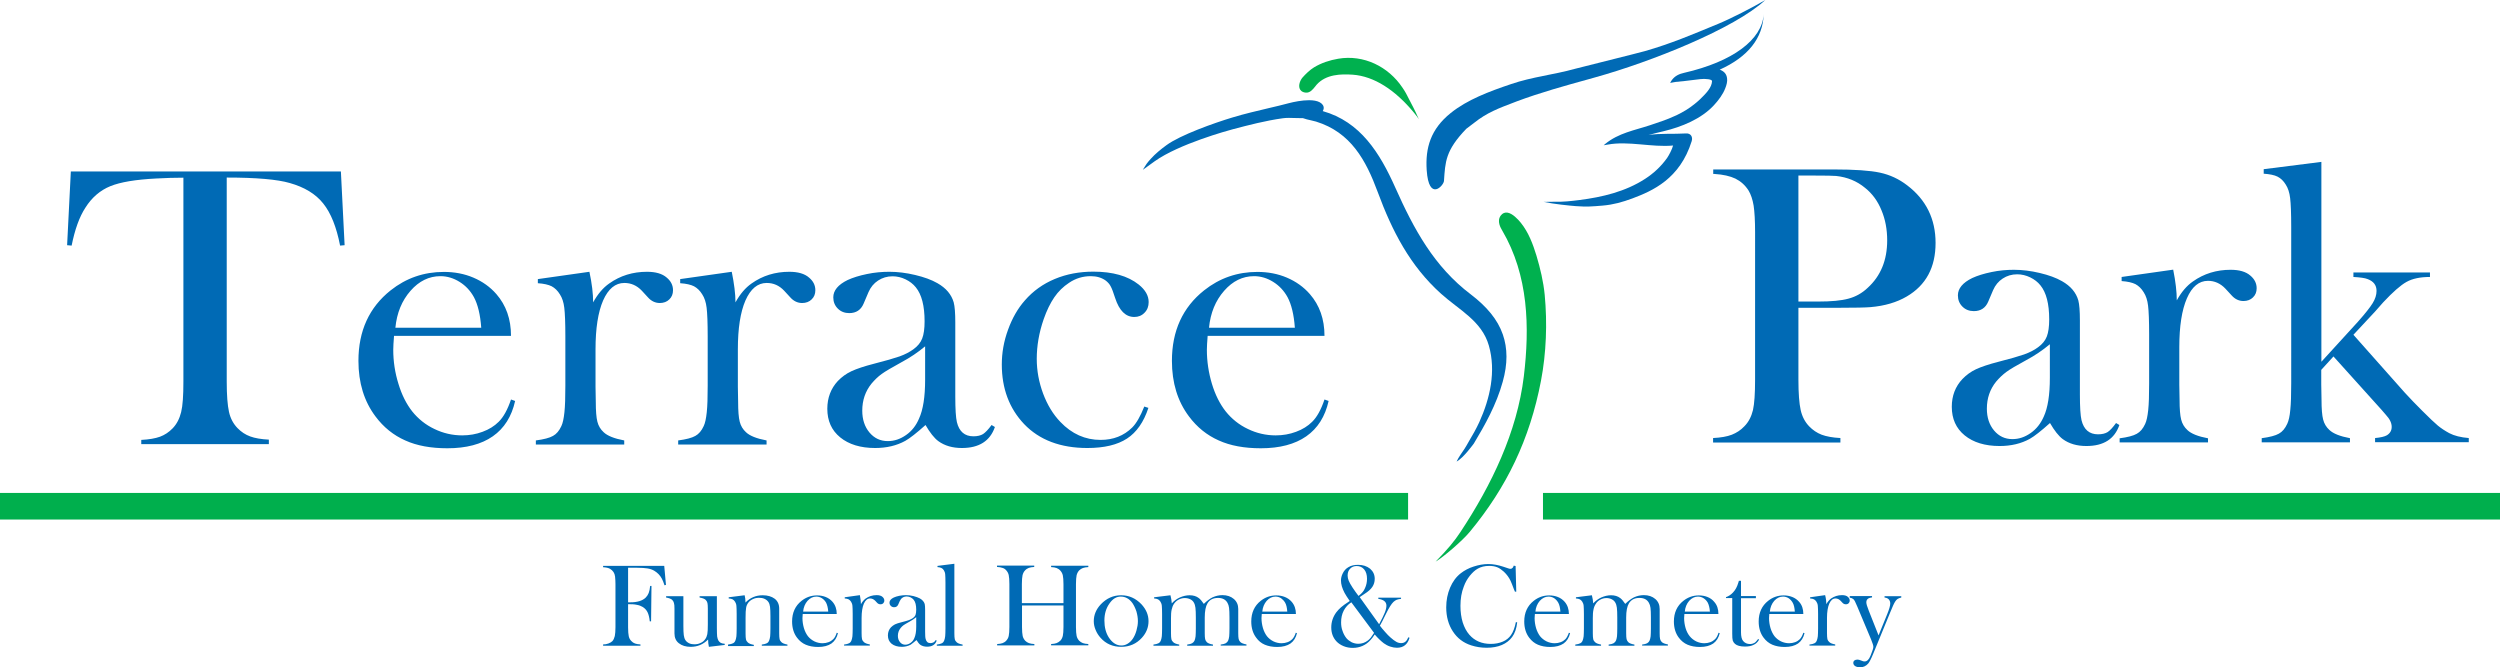 <!-- Generator: Adobe Illustrator 28.0.0, SVG Export Plug-In . SVG Version: 6.00 Build 0)  -->
<svg version="1.1" id="Layer_1" xmlns="http://www.w3.org/2000/svg" xmlns:xlink="http://www.w3.org/1999/xlink" x="0px" y="0px" viewBox="0 0 188.11 50.2" style="enable-background:new 0 0 188.11 50.2;" xml:space="preserve">
<style type="text/css">
	.st0{fill:#00B14F;}
	.st1{fill:#006AB5;}
	.st2{fill:none;stroke:#00AF4D;stroke-width:2;stroke-linejoin:round;stroke-miterlimit:10;}
</style>
<path class="st0" d="M105.53,6.6c-1.06-1.59-2.92-2.51-4.84-2.18c-0.64,0.11-1.26,0.31-1.82,0.65c-0.3,0.18-0.65,0.52-0.86,0.76  c-0.18,0.21-0.32,0.57-0.22,0.83c0.04,0.12,0.16,0.28,0.46,0.31c0.32,0.03,0.53-0.24,0.7-0.45c0.04-0.05,0.08-0.1,0.12-0.15  c0.71-0.79,1.83-0.81,2.72-0.75c1.61,0.12,3.18,1.15,4.57,2.82c0.22,0.27,0.31,0.38,0.4,0.53c-0.36-0.82-0.49-1.01-0.73-1.49  C105.88,7.17,105.72,6.87,105.53,6.6" />
<path class="st1" d="M97.43,24.66c-0.07-0.99-0.26-1.76-0.55-2.3c-0.27-0.49-0.63-0.87-1.08-1.15c-0.45-0.28-0.93-0.43-1.44-0.43  c-0.86,0-1.61,0.37-2.25,1.1c-0.65,0.74-1.03,1.66-1.14,2.78H97.43z M90.87,25.25c-0.04,0.49-0.06,0.85-0.06,1.07  c0,0.87,0.13,1.73,0.38,2.56c0.25,0.83,0.6,1.52,1.04,2.08c0.45,0.56,1.01,1.01,1.67,1.32c0.66,0.32,1.36,0.48,2.09,0.48  c0.54,0,1.05-0.09,1.53-0.27c0.49-0.18,0.89-0.43,1.21-0.75c0.36-0.35,0.67-0.91,0.93-1.68l0.31,0.11  c-0.26,1.17-0.82,2.06-1.68,2.66c-0.86,0.6-2,0.9-3.42,0.9c-1.23,0-2.29-0.19-3.17-0.59c-0.88-0.39-1.63-0.99-2.24-1.81  c-0.85-1.13-1.28-2.52-1.28-4.18c0-2.25,0.81-4.02,2.42-5.3c1.17-0.93,2.51-1.39,4.01-1.39c0.8,0,1.54,0.14,2.22,0.43  c0.68,0.29,1.26,0.7,1.73,1.24c0.73,0.84,1.1,1.88,1.1,3.14H90.87z M86.1,30.59l0.31,0.1c-0.35,1.07-0.89,1.84-1.61,2.31  c-0.72,0.47-1.71,0.71-2.98,0.71c-2.02,0-3.61-0.6-4.76-1.8c-1.12-1.18-1.68-2.68-1.68-4.48c0-0.88,0.15-1.75,0.47-2.62  c0.31-0.86,0.73-1.6,1.27-2.21c0.61-0.7,1.36-1.24,2.25-1.61c0.89-0.37,1.85-0.55,2.9-0.55c1.45,0,2.59,0.32,3.41,0.97  c0.5,0.4,0.75,0.84,0.75,1.32c0,0.32-0.1,0.59-0.31,0.8c-0.21,0.22-0.47,0.32-0.77,0.32c-0.65,0-1.13-0.47-1.44-1.42  c-0.14-0.44-0.25-0.73-0.34-0.89c-0.08-0.16-0.21-0.3-0.36-0.42c-0.31-0.23-0.69-0.34-1.14-0.34c-0.58,0-1.13,0.16-1.63,0.5  c-0.44,0.29-0.81,0.65-1.11,1.09c-0.3,0.44-0.57,0.99-0.8,1.65c-0.35,1.01-0.52,2.01-0.52,2.98c0,0.89,0.16,1.76,0.48,2.62  c0.32,0.85,0.75,1.56,1.3,2.13c0.86,0.9,1.87,1.35,3.02,1.35c0.96,0,1.75-0.31,2.38-0.93C85.51,31.85,85.81,31.32,86.1,30.59z   M69.61,26.06c-0.54,0.45-1.13,0.85-1.77,1.19c-0.72,0.4-1.23,0.69-1.5,0.89c-0.28,0.2-0.53,0.45-0.76,0.72  c-0.47,0.58-0.7,1.26-0.7,2.04c0,0.66,0.18,1.21,0.54,1.64c0.36,0.43,0.82,0.65,1.38,0.65c0.49,0,0.94-0.15,1.38-0.46  c0.43-0.3,0.75-0.71,0.97-1.23c0.31-0.67,0.46-1.65,0.46-2.92V26.06z M74.61,31.98l0.25,0.15c-0.36,1.05-1.19,1.58-2.48,1.58  c-0.71,0-1.3-0.17-1.78-0.52c-0.31-0.23-0.63-0.64-0.96-1.21c-0.67,0.6-1.18,1-1.52,1.19c-0.65,0.36-1.41,0.54-2.27,0.54  c-1.1,0-1.98-0.27-2.63-0.8c-0.65-0.53-0.97-1.25-0.97-2.15c0-0.83,0.27-1.53,0.79-2.09c0.3-0.31,0.64-0.56,1.03-0.74  c0.39-0.18,0.95-0.37,1.69-0.56c0.87-0.22,1.51-0.41,1.92-0.55c0.42-0.15,0.76-0.33,1.05-0.54c0.32-0.23,0.54-0.5,0.66-0.81  c0.12-0.31,0.18-0.74,0.18-1.29c0-1.17-0.22-2.02-0.66-2.56c-0.2-0.25-0.46-0.45-0.77-0.6c-0.31-0.15-0.64-0.23-0.98-0.23  c-0.41,0-0.77,0.11-1.09,0.32c-0.32,0.21-0.56,0.5-0.72,0.87l-0.37,0.87c-0.2,0.47-0.56,0.71-1.08,0.71c-0.34,0-0.63-0.11-0.86-0.34  c-0.23-0.23-0.34-0.51-0.34-0.85c0-0.51,0.36-0.95,1.08-1.3c0.39-0.18,0.87-0.33,1.45-0.45c0.57-0.12,1.14-0.17,1.69-0.17  c0.62,0,1.27,0.08,1.94,0.24c0.67,0.16,1.23,0.36,1.68,0.62c0.65,0.37,1.05,0.85,1.22,1.44c0.08,0.3,0.12,0.81,0.12,1.52v5.57  c0,0.94,0.04,1.58,0.12,1.92c0.17,0.71,0.59,1.07,1.24,1.07c0.31,0,0.55-0.06,0.73-0.17C74.15,32.54,74.36,32.32,74.61,31.98z   M55.34,22.75c0.35-0.63,0.75-1.1,1.21-1.42c0.83-0.59,1.78-0.88,2.84-0.88c0.65,0,1.15,0.14,1.49,0.44  c0.31,0.26,0.47,0.57,0.47,0.95c0,0.28-0.09,0.51-0.28,0.69c-0.18,0.18-0.43,0.27-0.71,0.27c-0.34,0-0.64-0.14-0.89-0.42l-0.47-0.51  c-0.37-0.39-0.8-0.58-1.31-0.58c-0.68,0-1.21,0.44-1.6,1.32c-0.38,0.88-0.57,2.1-0.57,3.68v2.81l0.02,1.14  c0,0.68,0.04,1.18,0.12,1.49c0.08,0.32,0.24,0.58,0.47,0.79c0.28,0.27,0.8,0.48,1.55,0.62v0.31h-6.65v-0.31  c0.6-0.08,1.03-0.19,1.29-0.34c0.26-0.14,0.47-0.39,0.63-0.74c0.11-0.23,0.18-0.57,0.23-1.04c0.05-0.46,0.07-1.13,0.07-2.01v-3.69  c0-1.03-0.03-1.75-0.08-2.16c-0.05-0.42-0.16-0.75-0.33-1.01c-0.17-0.28-0.38-0.48-0.62-0.61c-0.24-0.12-0.58-0.2-1.04-0.23V21  l3.88-0.55C55.24,21.34,55.34,22.11,55.34,22.75z M44.63,22.75c0.35-0.63,0.75-1.1,1.21-1.42c0.83-0.59,1.78-0.88,2.84-0.88  c0.65,0,1.15,0.14,1.49,0.44c0.31,0.26,0.47,0.57,0.47,0.95c0,0.28-0.09,0.51-0.28,0.69c-0.18,0.18-0.43,0.27-0.71,0.27  c-0.34,0-0.64-0.14-0.89-0.42l-0.47-0.51c-0.37-0.39-0.81-0.58-1.31-0.58c-0.68,0-1.21,0.44-1.6,1.32c-0.38,0.88-0.57,2.1-0.57,3.68  v2.81l0.02,1.14c0,0.68,0.04,1.18,0.12,1.49c0.08,0.32,0.24,0.58,0.47,0.79c0.28,0.27,0.8,0.48,1.55,0.62v0.31h-6.65v-0.31  c0.6-0.08,1.03-0.19,1.29-0.34c0.26-0.14,0.47-0.39,0.63-0.74c0.11-0.23,0.18-0.57,0.23-1.04c0.05-0.46,0.07-1.13,0.07-2.01v-3.69  c0-1.03-0.03-1.75-0.08-2.16c-0.05-0.42-0.16-0.75-0.33-1.01c-0.17-0.28-0.38-0.48-0.62-0.61c-0.24-0.12-0.59-0.2-1.04-0.23V21  l3.88-0.55C44.54,21.34,44.63,22.11,44.63,22.75z M36.21,24.66c-0.07-0.99-0.26-1.76-0.55-2.3c-0.27-0.49-0.63-0.87-1.08-1.15  c-0.45-0.28-0.93-0.43-1.44-0.43c-0.86,0-1.61,0.37-2.25,1.1c-0.65,0.74-1.03,1.66-1.14,2.78H36.21z M29.65,25.25  c-0.04,0.49-0.06,0.85-0.06,1.07c0,0.87,0.13,1.73,0.39,2.56c0.25,0.83,0.6,1.52,1.04,2.08c0.45,0.56,1.01,1.01,1.67,1.32  c0.66,0.32,1.36,0.48,2.09,0.48c0.54,0,1.05-0.09,1.53-0.27c0.49-0.18,0.89-0.43,1.21-0.75c0.36-0.35,0.67-0.91,0.93-1.68l0.31,0.11  c-0.26,1.17-0.82,2.06-1.68,2.66c-0.86,0.6-2,0.9-3.42,0.9c-1.23,0-2.29-0.19-3.17-0.59c-0.88-0.39-1.63-0.99-2.24-1.81  c-0.85-1.13-1.28-2.52-1.28-4.18c0-2.25,0.81-4.02,2.42-5.3c1.17-0.93,2.51-1.39,4.01-1.39c0.8,0,1.54,0.14,2.22,0.43  c0.68,0.29,1.26,0.7,1.73,1.24c0.73,0.84,1.1,1.88,1.1,3.14H29.65z M13.79,13.37c-0.63,0-1.31,0.02-2.03,0.06  c-1.55,0.08-2.7,0.27-3.46,0.58c-0.76,0.31-1.39,0.85-1.87,1.61c-0.46,0.7-0.8,1.66-1.04,2.86l-0.34-0.03l0.28-5.55h20.32l0.28,5.55  l-0.34,0.03c-0.27-1.39-0.69-2.45-1.27-3.17c-0.57-0.72-1.42-1.23-2.52-1.54c-0.93-0.27-2.51-0.41-4.74-0.41v15.35  c0,1.03,0.06,1.78,0.17,2.28c0.11,0.5,0.33,0.9,0.64,1.22c0.28,0.29,0.6,0.5,0.96,0.63c0.35,0.13,0.82,0.21,1.4,0.24v0.34h-9.6V33.1  c0.58-0.03,1.05-0.11,1.41-0.24c0.35-0.13,0.67-0.34,0.95-0.63c0.31-0.32,0.52-0.73,0.64-1.22c0.12-0.49,0.17-1.25,0.17-2.29V13.37z  " />
<path class="st1" d="M174.68,27.21l2.73-2.99c0.56-0.63,0.93-1.1,1.12-1.41c0.19-0.31,0.29-0.62,0.29-0.92  c0-0.43-0.22-0.72-0.67-0.89c-0.19-0.08-0.54-0.13-1.07-0.16v-0.34h5.76v0.34c-0.73,0-1.31,0.12-1.76,0.37  c-0.45,0.25-1.03,0.76-1.76,1.54l-0.6,0.68l-1.64,1.76l3.87,4.36c0.32,0.35,0.53,0.57,0.63,0.67l0.68,0.69  c0.54,0.54,0.93,0.91,1.17,1.11c0.24,0.2,0.53,0.39,0.86,0.57c0.38,0.2,0.87,0.32,1.47,0.37v0.31h-7.05v-0.31  c0.42-0.04,0.72-0.11,0.89-0.21c0.24-0.15,0.36-0.36,0.36-0.63c0-0.29-0.14-0.59-0.44-0.91l-0.31-0.36l-3.63-4.03l-0.92,1.01v1.1  l0.02,1.14c0,0.68,0.04,1.18,0.12,1.49c0.08,0.32,0.24,0.58,0.47,0.79c0.28,0.27,0.8,0.48,1.55,0.62v0.31h-6.64v-0.31  c0.6-0.08,1.03-0.19,1.29-0.34c0.26-0.14,0.47-0.39,0.63-0.74c0.11-0.23,0.19-0.58,0.23-1.05c0.05-0.46,0.07-1.13,0.07-2.02V17.06  c0-1.02-0.03-1.74-0.08-2.15c-0.05-0.42-0.16-0.76-0.33-1.02c-0.17-0.28-0.38-0.48-0.62-0.6c-0.24-0.12-0.59-0.19-1.04-0.22v-0.34  l4.34-0.55V27.21z M163.79,22.6c0.35-0.63,0.75-1.1,1.21-1.42c0.83-0.59,1.78-0.88,2.84-0.88c0.65,0,1.15,0.14,1.49,0.44  c0.31,0.26,0.47,0.58,0.47,0.95c0,0.28-0.09,0.51-0.28,0.69c-0.18,0.18-0.43,0.27-0.71,0.27c-0.34,0-0.64-0.14-0.89-0.42l-0.47-0.51  c-0.37-0.39-0.81-0.59-1.31-0.59c-0.68,0-1.21,0.44-1.59,1.32c-0.38,0.88-0.57,2.1-0.57,3.68v2.81l0.02,1.14  c0,0.68,0.04,1.18,0.12,1.49c0.08,0.32,0.24,0.58,0.47,0.79c0.28,0.27,0.8,0.48,1.55,0.62v0.31h-6.65v-0.31  c0.6-0.08,1.03-0.19,1.29-0.34c0.26-0.14,0.47-0.39,0.63-0.74c0.11-0.23,0.18-0.58,0.23-1.04c0.05-0.46,0.07-1.13,0.07-2.01v-3.69  c0-1.03-0.03-1.75-0.08-2.16c-0.05-0.42-0.16-0.75-0.33-1.01c-0.17-0.28-0.38-0.48-0.62-0.61c-0.24-0.12-0.59-0.2-1.04-0.23v-0.31  l3.88-0.55C163.7,21.19,163.79,21.96,163.79,22.6z M154.23,25.91c-0.54,0.45-1.13,0.85-1.77,1.19c-0.72,0.39-1.23,0.69-1.5,0.89  c-0.28,0.21-0.53,0.45-0.76,0.72c-0.47,0.58-0.7,1.26-0.7,2.04c0,0.66,0.18,1.21,0.54,1.64c0.36,0.43,0.82,0.65,1.38,0.65  c0.49,0,0.94-0.15,1.38-0.46c0.43-0.3,0.75-0.71,0.98-1.23c0.31-0.67,0.46-1.65,0.46-2.92V25.91z M159.22,31.83l0.25,0.15  c-0.36,1.05-1.18,1.58-2.48,1.58c-0.71,0-1.3-0.17-1.78-0.52c-0.31-0.23-0.63-0.64-0.96-1.21c-0.67,0.6-1.18,1-1.52,1.19  c-0.65,0.36-1.41,0.54-2.27,0.54c-1.1,0-1.98-0.27-2.63-0.8c-0.65-0.53-0.97-1.25-0.97-2.15c0-0.83,0.27-1.53,0.8-2.09  c0.3-0.31,0.64-0.56,1.03-0.74c0.39-0.18,0.95-0.37,1.69-0.56c0.87-0.22,1.51-0.41,1.92-0.55c0.42-0.15,0.77-0.33,1.05-0.54  c0.32-0.23,0.54-0.5,0.66-0.81c0.12-0.31,0.18-0.74,0.18-1.29c0-1.17-0.22-2.02-0.66-2.56c-0.2-0.25-0.46-0.45-0.77-0.6  c-0.31-0.15-0.64-0.23-0.98-0.23c-0.41,0-0.77,0.11-1.09,0.32c-0.32,0.21-0.56,0.5-0.72,0.87l-0.37,0.87  c-0.2,0.47-0.56,0.71-1.08,0.71c-0.34,0-0.63-0.11-0.86-0.34c-0.23-0.23-0.34-0.51-0.34-0.85c0-0.51,0.36-0.95,1.08-1.3  c0.39-0.18,0.87-0.33,1.45-0.45c0.57-0.12,1.14-0.17,1.69-0.17c0.62,0,1.27,0.08,1.94,0.24c0.67,0.16,1.23,0.36,1.68,0.62  c0.65,0.37,1.05,0.85,1.22,1.44c0.08,0.3,0.12,0.81,0.12,1.52v5.57c0,0.94,0.04,1.58,0.12,1.92c0.17,0.71,0.59,1.07,1.24,1.07  c0.31,0,0.55-0.06,0.73-0.17C158.77,32.39,158.98,32.16,159.22,31.83z M135.32,22.69h1.47c1,0,1.76-0.07,2.3-0.22  c0.53-0.14,1.02-0.41,1.44-0.81c0.98-0.89,1.47-2.08,1.47-3.57c0-0.83-0.14-1.58-0.43-2.27c-0.28-0.69-0.69-1.25-1.23-1.68  c-0.61-0.51-1.34-0.81-2.18-0.9c-0.23-0.02-0.75-0.03-1.58-0.03h-1.26V22.69z M135.32,23.16v5.41c0,1.02,0.06,1.79,0.17,2.28  c0.11,0.5,0.33,0.91,0.64,1.23c0.27,0.28,0.58,0.49,0.94,0.63c0.35,0.13,0.82,0.22,1.41,0.25v0.34h-9.58v-0.34  c0.58-0.03,1.05-0.11,1.41-0.25c0.35-0.14,0.67-0.34,0.94-0.63c0.32-0.32,0.53-0.73,0.65-1.22c0.11-0.49,0.16-1.25,0.16-2.29V17.47  c0-0.86-0.04-1.53-0.11-2c-0.08-0.47-0.21-0.85-0.38-1.13c-0.26-0.41-0.59-0.7-0.99-0.9c-0.4-0.19-0.92-0.31-1.57-0.35h-0.1v-0.34  h9.05c1.58,0,2.75,0.08,3.49,0.24c0.75,0.16,1.44,0.48,2.06,0.96c1.42,1.08,2.13,2.53,2.13,4.33c0,1.84-0.72,3.18-2.17,4.03  c-0.75,0.44-1.66,0.71-2.73,0.8c-0.34,0.03-1.16,0.05-2.47,0.05H135.32z" />
<line class="st2" x1="0" y1="38.09" x2="105.95" y2="38.09" />
<line class="st2" x1="116.1" y1="38.09" x2="188.11" y2="38.09" />
<path class="st1" d="M131,44.85h1.12v0.16H131v2.56c0,0.31,0.05,0.53,0.16,0.66c0.06,0.07,0.13,0.13,0.22,0.17  c0.09,0.04,0.19,0.06,0.29,0.06c0.13,0,0.24-0.03,0.33-0.08c0.09-0.05,0.18-0.15,0.29-0.3l0.07,0.05c-0.1,0.18-0.23,0.31-0.41,0.39  c-0.17,0.09-0.39,0.13-0.65,0.13c-0.35,0-0.6-0.07-0.75-0.2c-0.08-0.07-0.14-0.16-0.17-0.25c-0.03-0.1-0.04-0.27-0.04-0.53v-2.67  h-0.47v-0.07c0.19-0.06,0.37-0.18,0.53-0.35c0.1-0.11,0.18-0.22,0.23-0.32c0.06-0.11,0.12-0.25,0.17-0.42l0.04-0.14H131V44.85z   M128.66,46.02c-0.02-0.29-0.08-0.51-0.16-0.67c-0.08-0.14-0.18-0.25-0.32-0.34c-0.13-0.08-0.27-0.12-0.42-0.12  c-0.25,0-0.47,0.11-0.66,0.32c-0.19,0.22-0.3,0.49-0.33,0.81H128.66z M126.74,46.2c-0.01,0.14-0.02,0.25-0.02,0.31  c0,0.25,0.04,0.51,0.11,0.75c0.07,0.24,0.18,0.45,0.31,0.61c0.13,0.16,0.29,0.29,0.49,0.39c0.19,0.09,0.4,0.14,0.61,0.14  c0.16,0,0.31-0.03,0.45-0.08c0.14-0.05,0.26-0.13,0.35-0.22c0.11-0.1,0.2-0.27,0.27-0.49l0.09,0.03c-0.08,0.34-0.24,0.6-0.49,0.78  c-0.25,0.17-0.58,0.26-1,0.26c-0.36,0-0.67-0.06-0.93-0.17c-0.26-0.11-0.48-0.29-0.66-0.53c-0.25-0.33-0.37-0.74-0.37-1.22  c0-0.66,0.24-1.18,0.71-1.55c0.34-0.27,0.73-0.41,1.17-0.41c0.23,0,0.45,0.04,0.65,0.12c0.2,0.08,0.37,0.2,0.5,0.36  c0.22,0.24,0.32,0.55,0.32,0.92H126.74z M119.78,44.79c0.05,0.21,0.09,0.41,0.1,0.61c0.19-0.2,0.39-0.35,0.62-0.45  c0.23-0.1,0.47-0.16,0.72-0.16c0.28,0,0.51,0.07,0.69,0.21c0.11,0.08,0.24,0.23,0.38,0.44c0.22-0.22,0.45-0.39,0.67-0.5  c0.22-0.1,0.47-0.16,0.73-0.16c0.35,0,0.64,0.1,0.86,0.29c0.22,0.19,0.33,0.44,0.33,0.75v1.49l0,0.33c0,0.2,0.01,0.35,0.03,0.44  c0.02,0.09,0.07,0.17,0.13,0.23c0.08,0.08,0.24,0.14,0.46,0.18v0.09h-1.94V48.5c0.18-0.02,0.3-0.06,0.38-0.1  c0.07-0.04,0.14-0.11,0.19-0.22c0.03-0.07,0.05-0.17,0.07-0.3c0.01-0.14,0.02-0.33,0.02-0.59v-0.84c0-0.32-0.01-0.56-0.03-0.71  c-0.02-0.15-0.06-0.28-0.12-0.38c-0.14-0.25-0.37-0.37-0.71-0.37c-0.36,0-0.62,0.13-0.79,0.4c-0.14,0.23-0.21,0.59-0.21,1.08v0.85  l0,0.33c0,0.2,0.01,0.35,0.03,0.44c0.02,0.09,0.07,0.17,0.13,0.23c0.08,0.08,0.23,0.14,0.46,0.18v0.09h-1.94V48.5  c0.18-0.02,0.3-0.06,0.37-0.1c0.07-0.04,0.14-0.11,0.19-0.22c0.03-0.07,0.05-0.17,0.07-0.3c0.01-0.14,0.02-0.33,0.02-0.59v-0.81  c0-0.34-0.01-0.59-0.03-0.75c-0.02-0.16-0.06-0.29-0.12-0.39c-0.06-0.11-0.15-0.19-0.27-0.25c-0.12-0.06-0.25-0.09-0.39-0.09  c-0.17,0-0.32,0.04-0.47,0.12c-0.15,0.08-0.26,0.19-0.34,0.32c-0.08,0.12-0.14,0.26-0.17,0.43c-0.04,0.17-0.05,0.39-0.05,0.65v0.8  l0,0.33c0,0.2,0.01,0.35,0.03,0.44c0.02,0.09,0.07,0.17,0.14,0.23c0.08,0.08,0.23,0.14,0.45,0.18v0.09h-1.94V48.5  c0.18-0.02,0.3-0.06,0.38-0.1c0.08-0.04,0.14-0.11,0.18-0.22c0.03-0.07,0.05-0.17,0.07-0.3c0.01-0.14,0.02-0.33,0.02-0.59v-1.08  c0-0.3-0.01-0.51-0.02-0.63c-0.01-0.12-0.05-0.22-0.1-0.3c-0.05-0.08-0.11-0.14-0.18-0.18c-0.07-0.04-0.17-0.06-0.3-0.07v-0.09  L119.78,44.79z M117.41,46.02c-0.02-0.29-0.07-0.51-0.16-0.67c-0.08-0.14-0.18-0.25-0.31-0.34c-0.13-0.08-0.27-0.12-0.42-0.12  c-0.25,0-0.47,0.11-0.66,0.32c-0.19,0.22-0.3,0.49-0.33,0.81H117.41z M115.49,46.2c-0.01,0.14-0.02,0.25-0.02,0.31  c0,0.25,0.04,0.51,0.11,0.75c0.07,0.24,0.18,0.45,0.3,0.61c0.13,0.16,0.29,0.29,0.49,0.39c0.19,0.09,0.4,0.14,0.61,0.14  c0.16,0,0.31-0.03,0.45-0.08c0.14-0.05,0.26-0.13,0.35-0.22c0.1-0.1,0.19-0.27,0.27-0.49l0.09,0.03c-0.08,0.34-0.24,0.6-0.49,0.78  c-0.25,0.17-0.58,0.26-1,0.26c-0.36,0-0.67-0.06-0.93-0.17c-0.26-0.11-0.48-0.29-0.66-0.53c-0.25-0.33-0.37-0.74-0.37-1.22  c0-0.66,0.24-1.18,0.71-1.55c0.34-0.27,0.73-0.41,1.17-0.41c0.23,0,0.45,0.04,0.65,0.12c0.2,0.08,0.37,0.2,0.51,0.36  c0.21,0.24,0.32,0.55,0.32,0.92H115.49z M114.04,42.59l0.05,1.93h-0.1c-0.03-0.09-0.06-0.15-0.08-0.19  c-0.1-0.28-0.19-0.49-0.25-0.63c-0.12-0.25-0.28-0.47-0.5-0.68c-0.17-0.15-0.33-0.27-0.51-0.34c-0.18-0.07-0.37-0.1-0.6-0.1  c-0.33,0-0.62,0.07-0.86,0.21c-0.22,0.12-0.41,0.31-0.6,0.54c-0.19,0.24-0.34,0.5-0.45,0.81c-0.17,0.43-0.25,0.91-0.25,1.45  c0,0.46,0.06,0.88,0.17,1.24c0.12,0.37,0.28,0.68,0.5,0.93c0.4,0.46,0.94,0.69,1.61,0.69c0.34,0,0.64-0.06,0.9-0.17  c0.27-0.11,0.47-0.28,0.62-0.49c0.17-0.24,0.29-0.57,0.37-0.98l0.1,0.02c-0.05,0.46-0.18,0.83-0.38,1.1  c-0.19,0.26-0.45,0.46-0.77,0.6c-0.33,0.14-0.71,0.21-1.15,0.21c-0.4,0-0.79-0.06-1.16-0.18c-0.59-0.19-1.05-0.54-1.38-1.05  c-0.33-0.5-0.5-1.11-0.5-1.81c0-0.54,0.1-1.03,0.29-1.48c0.19-0.45,0.46-0.82,0.81-1.09c0.27-0.21,0.59-0.38,0.96-0.5  c0.37-0.12,0.74-0.19,1.11-0.19c0.35,0,0.73,0.07,1.12,0.2l0.36,0.12c0.07,0.03,0.13,0.04,0.18,0.04c0.07,0,0.13-0.03,0.18-0.09  c0.02-0.03,0.05-0.08,0.07-0.15L114.04,42.59z M102.22,44.84c0.14-0.11,0.24-0.2,0.31-0.29c0.07-0.08,0.13-0.18,0.18-0.3  c0.1-0.22,0.15-0.45,0.15-0.7c0-0.29-0.07-0.53-0.21-0.7c-0.14-0.17-0.33-0.26-0.57-0.26c-0.2,0-0.37,0.07-0.49,0.2  c-0.13,0.13-0.19,0.3-0.19,0.52c0,0.13,0.03,0.25,0.08,0.38c0.05,0.13,0.15,0.3,0.29,0.52C101.91,44.42,102.06,44.63,102.22,44.84z   M101.68,45.32c-0.24,0.15-0.43,0.36-0.57,0.62c-0.14,0.27-0.2,0.56-0.2,0.89c0,0.23,0.03,0.44,0.11,0.65  c0.07,0.21,0.17,0.39,0.29,0.54c0.11,0.13,0.25,0.23,0.4,0.31c0.16,0.07,0.32,0.11,0.49,0.11c0.27,0,0.51-0.08,0.73-0.25  c0.08-0.06,0.15-0.14,0.22-0.22c0.06-0.08,0.14-0.2,0.24-0.35L101.68,45.32z M102.31,44.93l1.46,2.04c0.2-0.38,0.35-0.67,0.43-0.88  c0.08-0.2,0.12-0.38,0.12-0.52c0-0.28-0.2-0.45-0.61-0.51v-0.09h1.71v0.09c-0.13,0.01-0.24,0.04-0.33,0.07  c-0.08,0.03-0.16,0.09-0.24,0.16c-0.15,0.14-0.34,0.44-0.56,0.89l-0.14,0.28c-0.07,0.16-0.18,0.36-0.32,0.62  c0.11,0.15,0.24,0.3,0.39,0.47c0.15,0.17,0.28,0.31,0.4,0.41c0.17,0.15,0.31,0.26,0.44,0.33c0.12,0.07,0.25,0.1,0.36,0.1  c0.13,0,0.23-0.03,0.32-0.1c0.09-0.07,0.16-0.18,0.23-0.34l0.09,0.04c-0.15,0.5-0.46,0.75-0.95,0.75c-0.16,0-0.33-0.03-0.51-0.09  c-0.18-0.06-0.34-0.15-0.48-0.25c-0.22-0.17-0.45-0.39-0.68-0.66c-0.13,0.19-0.23,0.33-0.32,0.42c-0.17,0.19-0.37,0.34-0.6,0.44  c-0.23,0.1-0.47,0.15-0.73,0.15c-0.24,0-0.47-0.04-0.69-0.13c-0.22-0.09-0.4-0.21-0.54-0.36c-0.26-0.28-0.39-0.63-0.39-1.05  c0-0.42,0.13-0.8,0.38-1.14c0.1-0.13,0.22-0.26,0.36-0.38c0.14-0.12,0.33-0.26,0.58-0.42l0.07-0.05c-0.18-0.26-0.31-0.46-0.39-0.61  c-0.18-0.34-0.27-0.65-0.27-0.93c0-0.17,0.04-0.34,0.12-0.51c0.1-0.22,0.25-0.39,0.45-0.5c0.2-0.12,0.44-0.17,0.72-0.17  c0.36,0,0.66,0.1,0.9,0.29c0.23,0.2,0.35,0.45,0.35,0.76c0,0.23-0.06,0.43-0.18,0.61c-0.12,0.18-0.31,0.35-0.58,0.52  C102.51,44.8,102.38,44.88,102.31,44.93z M96.86,46.02c-0.02-0.29-0.07-0.51-0.16-0.67c-0.08-0.14-0.19-0.25-0.31-0.34  c-0.13-0.08-0.27-0.12-0.42-0.12c-0.25,0-0.47,0.11-0.66,0.32c-0.19,0.22-0.3,0.49-0.33,0.81H96.86z M94.94,46.2  c-0.01,0.14-0.02,0.25-0.02,0.31c0,0.25,0.04,0.51,0.11,0.75c0.07,0.24,0.18,0.45,0.3,0.61c0.13,0.16,0.29,0.29,0.49,0.39  c0.19,0.09,0.4,0.14,0.61,0.14c0.16,0,0.31-0.03,0.45-0.08c0.14-0.05,0.26-0.13,0.35-0.22c0.1-0.1,0.2-0.27,0.27-0.49l0.09,0.03  c-0.08,0.34-0.24,0.6-0.49,0.78c-0.25,0.17-0.58,0.26-1,0.26c-0.36,0-0.67-0.06-0.93-0.17c-0.26-0.11-0.48-0.29-0.65-0.53  c-0.25-0.33-0.37-0.74-0.37-1.22c0-0.66,0.24-1.18,0.71-1.55c0.34-0.27,0.73-0.41,1.17-0.41c0.23,0,0.45,0.04,0.65,0.12  c0.2,0.08,0.37,0.2,0.51,0.36c0.21,0.24,0.32,0.55,0.32,0.92H94.94z M88.07,44.79c0.05,0.21,0.09,0.41,0.1,0.61  c0.18-0.2,0.39-0.35,0.62-0.45c0.23-0.1,0.47-0.16,0.72-0.16c0.28,0,0.51,0.07,0.69,0.21c0.11,0.08,0.24,0.23,0.38,0.44  c0.22-0.22,0.45-0.39,0.67-0.5c0.23-0.1,0.47-0.16,0.73-0.16c0.35,0,0.64,0.1,0.86,0.29c0.22,0.19,0.33,0.44,0.33,0.75v1.49l0,0.33  c0,0.2,0.01,0.35,0.03,0.44c0.02,0.09,0.07,0.17,0.13,0.23c0.08,0.08,0.24,0.14,0.46,0.18v0.09h-1.94V48.5  c0.18-0.02,0.3-0.06,0.38-0.1c0.07-0.04,0.14-0.11,0.19-0.22c0.03-0.07,0.05-0.17,0.07-0.3c0.01-0.14,0.02-0.33,0.02-0.59v-0.84  c0-0.32-0.01-0.56-0.03-0.71c-0.02-0.15-0.06-0.28-0.12-0.38c-0.14-0.25-0.38-0.37-0.71-0.37c-0.36,0-0.63,0.13-0.79,0.4  c-0.14,0.23-0.21,0.59-0.21,1.08v0.85l0,0.33c0,0.2,0.01,0.35,0.03,0.44c0.02,0.09,0.07,0.17,0.13,0.23  c0.08,0.08,0.23,0.14,0.46,0.18v0.09h-1.94V48.5c0.18-0.02,0.3-0.06,0.37-0.1c0.07-0.04,0.14-0.11,0.19-0.22  c0.03-0.07,0.05-0.17,0.07-0.3c0.01-0.14,0.02-0.33,0.02-0.59v-0.81c0-0.34-0.01-0.59-0.03-0.75c-0.02-0.16-0.06-0.29-0.12-0.39  c-0.06-0.11-0.15-0.19-0.27-0.25C89.43,45.03,89.3,45,89.15,45c-0.17,0-0.32,0.04-0.47,0.12c-0.15,0.08-0.26,0.19-0.35,0.32  c-0.08,0.12-0.13,0.26-0.17,0.43c-0.04,0.17-0.05,0.39-0.05,0.65v0.8l0,0.33c0,0.2,0.01,0.35,0.03,0.44  c0.02,0.09,0.07,0.17,0.14,0.23c0.08,0.08,0.23,0.14,0.45,0.18v0.09h-1.94V48.5c0.18-0.02,0.3-0.06,0.38-0.1  c0.08-0.04,0.14-0.11,0.18-0.22c0.03-0.07,0.05-0.17,0.07-0.3c0.01-0.14,0.02-0.33,0.02-0.59v-1.08c0-0.3-0.01-0.51-0.02-0.63  c-0.01-0.12-0.05-0.22-0.1-0.3c-0.05-0.08-0.11-0.14-0.18-0.18c-0.07-0.04-0.17-0.06-0.3-0.07v-0.09L88.07,44.79z M83.1,46.69  c0,0.51,0.11,0.94,0.34,1.29c0.26,0.39,0.57,0.59,0.94,0.59c0.16,0,0.31-0.04,0.46-0.13c0.15-0.09,0.28-0.21,0.39-0.37  c0.11-0.16,0.21-0.37,0.28-0.62c0.07-0.25,0.11-0.48,0.11-0.71c0-0.24-0.04-0.48-0.11-0.73c-0.08-0.24-0.18-0.45-0.3-0.63  c-0.24-0.33-0.53-0.49-0.88-0.49c-0.33,0-0.61,0.17-0.85,0.52C83.23,45.76,83.1,46.18,83.1,46.69z M82.3,46.74  c0-0.47,0.18-0.9,0.53-1.27c0.43-0.45,0.94-0.68,1.53-0.68c0.59,0,1.1,0.23,1.53,0.68c0.35,0.38,0.53,0.8,0.53,1.27  c0,0.47-0.17,0.89-0.5,1.25c-0.41,0.45-0.93,0.68-1.55,0.68c-0.63,0-1.15-0.22-1.56-0.68c-0.16-0.18-0.28-0.37-0.37-0.59  C82.35,47.19,82.3,46.97,82.3,46.74z M76.9,45.38h3.12v-1.42c0-0.3-0.02-0.53-0.05-0.67c-0.03-0.14-0.1-0.26-0.19-0.36  c-0.08-0.09-0.18-0.15-0.28-0.19c-0.1-0.04-0.24-0.06-0.41-0.07v-0.1h2.8v0.1c-0.17,0.01-0.3,0.03-0.41,0.07  c-0.1,0.04-0.2,0.1-0.28,0.18c-0.09,0.1-0.15,0.21-0.19,0.36c-0.03,0.15-0.05,0.37-0.05,0.67v3.24c0,0.3,0.02,0.52,0.05,0.66  c0.03,0.14,0.1,0.26,0.19,0.36c0.08,0.08,0.18,0.14,0.28,0.18c0.11,0.04,0.24,0.06,0.41,0.07v0.1h-2.8v-0.1  c0.17-0.01,0.31-0.03,0.41-0.07c0.1-0.04,0.2-0.1,0.28-0.18c0.09-0.09,0.15-0.21,0.19-0.36c0.03-0.14,0.05-0.37,0.05-0.67v-1.62  H76.9v1.62c0,0.3,0.02,0.52,0.05,0.67c0.03,0.14,0.1,0.26,0.19,0.36c0.08,0.08,0.17,0.14,0.28,0.18c0.1,0.04,0.24,0.06,0.41,0.07  v0.1h-2.8v-0.1c0.17-0.01,0.31-0.03,0.41-0.07c0.1-0.04,0.2-0.1,0.27-0.18c0.09-0.1,0.16-0.21,0.19-0.36  c0.03-0.14,0.05-0.37,0.05-0.67v-3.24c0-0.3-0.02-0.53-0.05-0.67c-0.03-0.14-0.1-0.26-0.19-0.36c-0.08-0.09-0.17-0.15-0.28-0.18  c-0.11-0.04-0.24-0.06-0.41-0.07v-0.1h2.8v0.1c-0.17,0.01-0.3,0.03-0.41,0.07c-0.1,0.04-0.2,0.1-0.28,0.19  c-0.09,0.09-0.15,0.21-0.19,0.36c-0.03,0.15-0.05,0.37-0.05,0.67V45.38z M70.54,42.58l1.27-0.16v4.9l0,0.33  c0,0.2,0.01,0.35,0.03,0.44c0.02,0.09,0.07,0.17,0.14,0.23c0.08,0.08,0.23,0.14,0.45,0.18v0.09h-1.94V48.5  c0.18-0.02,0.3-0.06,0.38-0.1c0.08-0.04,0.14-0.11,0.18-0.22c0.03-0.07,0.05-0.17,0.07-0.31c0.01-0.13,0.02-0.33,0.02-0.59v-3.44  c0-0.3-0.01-0.51-0.02-0.63c-0.01-0.12-0.05-0.22-0.1-0.3c-0.05-0.08-0.11-0.14-0.18-0.17c-0.07-0.04-0.17-0.06-0.3-0.07V42.58z   M68.95,46.43c-0.16,0.13-0.33,0.25-0.52,0.35c-0.21,0.12-0.36,0.2-0.44,0.26c-0.08,0.06-0.16,0.13-0.22,0.21  c-0.14,0.17-0.21,0.37-0.21,0.59c0,0.19,0.05,0.35,0.16,0.48c0.11,0.13,0.24,0.19,0.4,0.19c0.14,0,0.28-0.05,0.4-0.14  c0.13-0.09,0.22-0.21,0.28-0.36c0.09-0.2,0.14-0.48,0.14-0.85V46.43z M70.41,48.16l0.07,0.04c-0.1,0.31-0.35,0.46-0.72,0.46  c-0.21,0-0.38-0.05-0.52-0.15c-0.09-0.07-0.18-0.19-0.28-0.35c-0.2,0.17-0.35,0.29-0.44,0.35c-0.19,0.1-0.41,0.16-0.66,0.16  c-0.32,0-0.58-0.08-0.77-0.23c-0.19-0.16-0.28-0.36-0.28-0.63c0-0.24,0.08-0.45,0.23-0.61c0.09-0.09,0.19-0.16,0.3-0.22  c0.11-0.05,0.28-0.11,0.49-0.16c0.25-0.06,0.44-0.12,0.56-0.16c0.12-0.05,0.22-0.1,0.31-0.16c0.09-0.07,0.16-0.15,0.19-0.24  c0.03-0.09,0.05-0.22,0.05-0.38c0-0.34-0.06-0.59-0.19-0.75c-0.06-0.07-0.13-0.13-0.23-0.18c-0.09-0.04-0.19-0.07-0.29-0.07  c-0.12,0-0.23,0.03-0.32,0.09c-0.09,0.06-0.16,0.15-0.21,0.26l-0.11,0.25c-0.06,0.14-0.16,0.21-0.31,0.21c-0.1,0-0.18-0.03-0.25-0.1  c-0.07-0.07-0.1-0.15-0.1-0.25c0-0.15,0.11-0.28,0.32-0.38c0.11-0.05,0.26-0.1,0.42-0.13c0.17-0.03,0.33-0.05,0.49-0.05  c0.18,0,0.37,0.02,0.57,0.07c0.2,0.05,0.36,0.11,0.49,0.18c0.19,0.11,0.31,0.25,0.36,0.42c0.02,0.09,0.03,0.24,0.03,0.44v1.63  c0,0.27,0.01,0.46,0.04,0.56c0.05,0.21,0.17,0.31,0.36,0.31c0.09,0,0.16-0.02,0.21-0.05C70.28,48.33,70.34,48.26,70.41,48.16z   M64.78,45.46c0.1-0.18,0.22-0.32,0.35-0.42c0.24-0.17,0.52-0.26,0.83-0.26c0.19,0,0.34,0.04,0.44,0.13  c0.09,0.08,0.14,0.17,0.14,0.28c0,0.08-0.03,0.15-0.08,0.2c-0.05,0.05-0.12,0.08-0.21,0.08c-0.1,0-0.19-0.04-0.26-0.12l-0.14-0.15  c-0.11-0.11-0.24-0.17-0.38-0.17c-0.2,0-0.35,0.13-0.47,0.39c-0.11,0.26-0.17,0.62-0.17,1.07v0.82l0,0.33c0,0.2,0.01,0.35,0.03,0.44  c0.02,0.09,0.07,0.17,0.14,0.23c0.08,0.08,0.23,0.14,0.45,0.18v0.09h-1.94V48.5c0.18-0.02,0.3-0.06,0.38-0.1  c0.08-0.04,0.14-0.11,0.18-0.22c0.03-0.07,0.05-0.17,0.07-0.3c0.01-0.14,0.02-0.33,0.02-0.59v-1.08c0-0.3-0.01-0.51-0.02-0.63  c-0.01-0.12-0.05-0.22-0.1-0.3c-0.05-0.08-0.11-0.14-0.18-0.18c-0.07-0.04-0.17-0.06-0.3-0.07v-0.09l1.14-0.16  C64.75,45.05,64.78,45.28,64.78,45.46z M62.32,46.02c-0.02-0.29-0.08-0.51-0.16-0.67c-0.08-0.14-0.18-0.25-0.32-0.34  c-0.13-0.08-0.27-0.12-0.42-0.12c-0.25,0-0.47,0.11-0.66,0.32c-0.19,0.22-0.3,0.49-0.33,0.81H62.32z M60.4,46.2  c-0.01,0.14-0.02,0.25-0.02,0.31c0,0.25,0.04,0.51,0.11,0.75c0.07,0.24,0.18,0.45,0.3,0.61c0.13,0.16,0.29,0.29,0.49,0.39  c0.19,0.09,0.4,0.14,0.61,0.14c0.16,0,0.31-0.03,0.45-0.08c0.14-0.05,0.26-0.13,0.35-0.22c0.11-0.1,0.2-0.27,0.27-0.49l0.09,0.03  c-0.08,0.34-0.24,0.6-0.49,0.78c-0.25,0.17-0.58,0.26-1,0.26c-0.36,0-0.67-0.06-0.93-0.17c-0.26-0.11-0.48-0.29-0.66-0.53  c-0.25-0.33-0.37-0.74-0.37-1.22c0-0.66,0.24-1.18,0.71-1.55c0.34-0.27,0.73-0.41,1.17-0.41c0.23,0,0.45,0.04,0.65,0.12  c0.2,0.08,0.37,0.2,0.51,0.36c0.21,0.24,0.32,0.55,0.32,0.92H60.4z M56.03,44.79c0.04,0.17,0.06,0.33,0.06,0.48v0.07  c0.36-0.37,0.79-0.55,1.3-0.55c0.37,0,0.67,0.09,0.9,0.26c0.22,0.17,0.34,0.42,0.34,0.74v1.86c0,0.2,0.01,0.35,0.03,0.44  c0.02,0.09,0.07,0.17,0.14,0.23c0.08,0.08,0.23,0.14,0.45,0.18v0.09h-1.93V48.5c0.18-0.02,0.3-0.06,0.38-0.1  c0.08-0.04,0.14-0.11,0.18-0.22c0.03-0.07,0.05-0.17,0.07-0.3c0.01-0.14,0.02-0.33,0.02-0.59v-0.93c0-0.32-0.01-0.55-0.03-0.7  c-0.02-0.15-0.06-0.27-0.12-0.36c-0.07-0.1-0.16-0.18-0.29-0.24c-0.13-0.06-0.26-0.08-0.42-0.08c-0.16,0-0.32,0.03-0.46,0.1  c-0.14,0.06-0.25,0.15-0.34,0.26c-0.09,0.12-0.15,0.25-0.17,0.4c-0.03,0.15-0.04,0.39-0.04,0.74v0.86l0,0.33  c0,0.2,0.01,0.35,0.03,0.44c0.02,0.09,0.07,0.17,0.14,0.23c0.08,0.08,0.23,0.14,0.45,0.18v0.09h-1.94V48.5  c0.18-0.02,0.3-0.06,0.38-0.1c0.08-0.04,0.14-0.11,0.18-0.22c0.03-0.07,0.05-0.17,0.07-0.3c0.01-0.14,0.02-0.33,0.02-0.59v-1.08  c0-0.3-0.01-0.51-0.02-0.63c-0.01-0.12-0.05-0.22-0.1-0.3c-0.05-0.08-0.11-0.14-0.18-0.18c-0.07-0.04-0.17-0.06-0.3-0.07v-0.09  L56.03,44.79z M53.34,48.67c-0.04-0.18-0.06-0.36-0.06-0.55c-0.37,0.37-0.8,0.55-1.31,0.55c-0.37,0-0.66-0.09-0.89-0.27  c-0.22-0.17-0.33-0.42-0.33-0.74v-1.53l0-0.33c0-0.2-0.01-0.34-0.04-0.43c-0.02-0.09-0.07-0.17-0.13-0.23  c-0.08-0.08-0.24-0.14-0.46-0.18v-0.1h1.3v2.23c0,0.31,0.01,0.55,0.03,0.7c0.02,0.15,0.06,0.28,0.12,0.37  c0.06,0.1,0.16,0.18,0.28,0.24c0.12,0.06,0.26,0.08,0.4,0.08c0.17,0,0.32-0.03,0.46-0.1c0.14-0.06,0.26-0.15,0.34-0.27  c0.09-0.11,0.14-0.25,0.17-0.39c0.03-0.15,0.04-0.39,0.04-0.74v-0.86l0-0.32c0-0.2-0.01-0.34-0.03-0.43  c-0.02-0.09-0.07-0.17-0.13-0.23c-0.08-0.08-0.23-0.14-0.46-0.18v-0.1h1.3v2.39c0,0.3,0.01,0.51,0.02,0.64  c0.02,0.12,0.05,0.22,0.09,0.3c0.05,0.08,0.11,0.14,0.18,0.18c0.07,0.04,0.17,0.06,0.3,0.07v0.09L53.34,48.67z M47.26,45.46v1.75  c0,0.3,0.02,0.52,0.05,0.66c0.03,0.14,0.09,0.26,0.19,0.36c0.08,0.09,0.17,0.15,0.28,0.19c0.11,0.04,0.24,0.06,0.41,0.07v0.1h-2.81  v-0.1c0.14,0,0.27-0.02,0.4-0.07c0.13-0.05,0.23-0.11,0.3-0.18c0.08-0.09,0.14-0.22,0.18-0.38c0.03-0.16,0.05-0.38,0.05-0.66v-3.24  c0-0.19-0.01-0.38-0.03-0.58c-0.03-0.26-0.16-0.45-0.38-0.58c-0.12-0.07-0.3-0.11-0.52-0.12v-0.1h4.6l0.13,1.43L50,44.04  c-0.07-0.22-0.14-0.39-0.2-0.5c-0.14-0.26-0.33-0.45-0.58-0.6c-0.14-0.08-0.31-0.14-0.5-0.17c-0.19-0.03-0.45-0.05-0.78-0.05h-0.68  v2.6h0.18c0.52,0,0.9-0.12,1.14-0.35c0.1-0.1,0.18-0.22,0.23-0.35c0.05-0.13,0.09-0.31,0.11-0.53l0.1,0l-0.03,2.66h-0.1  c-0.03-0.3-0.09-0.53-0.17-0.69c-0.08-0.16-0.2-0.29-0.36-0.39c-0.12-0.07-0.26-0.13-0.44-0.16C47.75,45.47,47.53,45.46,47.26,45.46  z" />
<path class="st1" d="M139.16,44.85h1.7v0.1c-0.12,0.02-0.21,0.04-0.26,0.07c-0.12,0.07-0.17,0.16-0.17,0.3  c0,0.12,0.06,0.32,0.18,0.62l0.74,1.87l0.64-1.57c0.16-0.39,0.24-0.67,0.24-0.83c0-0.13-0.04-0.23-0.11-0.31  c-0.07-0.08-0.18-0.12-0.32-0.14v-0.1h1.26v0.1c-0.12,0.03-0.22,0.07-0.28,0.11c-0.06,0.04-0.12,0.1-0.17,0.18  c-0.09,0.13-0.22,0.42-0.4,0.87l-1.27,3.09c-0.15,0.37-0.28,0.61-0.37,0.72c-0.16,0.18-0.36,0.28-0.6,0.28  c-0.16,0-0.28-0.03-0.38-0.09c-0.09-0.06-0.14-0.14-0.14-0.24c0-0.08,0.03-0.14,0.08-0.18c0.06-0.04,0.13-0.07,0.22-0.07  c0.08,0,0.17,0.02,0.26,0.06c0.1,0.04,0.16,0.06,0.19,0.07c0.03,0.01,0.06,0.01,0.1,0.01c0.18,0,0.33-0.14,0.44-0.42l0.13-0.34  c0.06-0.15,0.09-0.26,0.09-0.33c0-0.11-0.06-0.29-0.17-0.56l-0.91-2.17l-0.13-0.31c-0.08-0.19-0.14-0.32-0.18-0.4  c-0.04-0.08-0.09-0.14-0.13-0.17c-0.07-0.05-0.16-0.09-0.26-0.1V44.85z M137.42,45.46c0.1-0.18,0.22-0.32,0.35-0.42  c0.24-0.17,0.52-0.26,0.83-0.26c0.19,0,0.34,0.04,0.44,0.13c0.09,0.08,0.14,0.17,0.14,0.28c0,0.08-0.03,0.15-0.08,0.2  c-0.05,0.05-0.12,0.08-0.21,0.08c-0.1,0-0.19-0.04-0.26-0.12l-0.14-0.15c-0.11-0.11-0.24-0.17-0.38-0.17c-0.2,0-0.35,0.13-0.47,0.39  c-0.11,0.26-0.17,0.62-0.17,1.07v0.82l0,0.33c0,0.2,0.01,0.34,0.03,0.44c0.02,0.09,0.07,0.17,0.14,0.23  c0.08,0.08,0.23,0.14,0.45,0.18v0.09h-1.94V48.5c0.18-0.02,0.3-0.06,0.38-0.1c0.08-0.04,0.14-0.11,0.18-0.22  c0.03-0.07,0.05-0.17,0.07-0.3c0.01-0.14,0.02-0.33,0.02-0.59v-1.08c0-0.3-0.01-0.51-0.02-0.63c-0.01-0.12-0.05-0.22-0.1-0.3  c-0.05-0.08-0.11-0.14-0.18-0.18c-0.07-0.04-0.17-0.06-0.3-0.07v-0.09l1.13-0.16C137.4,45.05,137.42,45.28,137.42,45.46z   M135.05,46.02c-0.02-0.29-0.07-0.51-0.16-0.67c-0.08-0.14-0.18-0.25-0.31-0.34c-0.13-0.08-0.27-0.12-0.42-0.12  c-0.25,0-0.47,0.11-0.66,0.32c-0.19,0.22-0.3,0.49-0.33,0.81H135.05z M133.13,46.2c-0.01,0.14-0.02,0.25-0.02,0.31  c0,0.25,0.04,0.51,0.11,0.75c0.07,0.24,0.18,0.45,0.3,0.61c0.13,0.16,0.29,0.29,0.49,0.39c0.19,0.09,0.4,0.14,0.61,0.14  c0.16,0,0.31-0.03,0.45-0.08c0.14-0.05,0.26-0.13,0.35-0.22c0.1-0.1,0.2-0.27,0.27-0.49l0.09,0.03c-0.08,0.34-0.24,0.6-0.49,0.78  c-0.25,0.17-0.58,0.26-1,0.26c-0.36,0-0.67-0.06-0.93-0.17c-0.26-0.11-0.48-0.29-0.66-0.53c-0.25-0.33-0.37-0.74-0.37-1.22  c0-0.66,0.24-1.18,0.71-1.55c0.34-0.27,0.73-0.41,1.17-0.41c0.23,0,0.45,0.04,0.65,0.12c0.2,0.08,0.37,0.2,0.51,0.36  c0.22,0.24,0.32,0.55,0.32,0.92H133.13z" />
<path class="st0" d="M115.95,28.65c0.4-2.1,0.48-4.33,0.28-6.46c-0.1-1.01-0.33-1.98-0.62-2.95c-0.26-0.85-0.59-1.75-1.18-2.48  c-0.21-0.26-0.62-0.7-1-0.76c-0.2-0.03-0.37,0.04-0.5,0.21c-0.33,0.43,0,0.96,0.1,1.13c1.99,3.39,2.07,7.29,1.63,10.97  c-0.51,4.21-2.43,8.18-4.77,11.72c-0.46,0.7-0.96,1.3-1.87,2.23c0.57-0.33,2.01-1.56,2.57-2.24  C113.36,36.68,115.11,33.05,115.95,28.65" />
<path class="st1" d="M113.08,25.17c-0.39-1.13-1.21-2.1-2.4-3.01c-2.78-2.1-4.3-4.93-5.69-8.04c-1.17-2.62-2.63-4.96-5.46-5.76  c0.04-0.07,0.06-0.13,0.07-0.2c0.02-0.19-0.1-0.36-0.31-0.47c-0.19-0.1-0.46-0.15-0.79-0.15c-0.53,0-1.13,0.12-1.55,0.23  C96.47,7.9,96,8.01,95.53,8.12c-0.92,0.22-1.88,0.44-2.8,0.72c-1.36,0.41-3.93,1.32-4.97,2.09c-0.41,0.3-0.82,0.63-1.18,1.03  c-0.14,0.16-0.14,0.15-0.3,0.36c-0.06,0.08-0.22,0.35-0.29,0.46c0.36-0.26,0.76-0.55,0.9-0.65c1.83-1.3,5.48-2.3,5.89-2.41  c1.18-0.31,2.44-0.64,3.73-0.82c0.13-0.02,0.28-0.03,0.47-0.03c0.14,0,0.3,0,0.45,0.01c0.16,0,0.33,0.01,0.5,0.01  c0.04,0,0.07,0,0.11,0c0.19,0.07,0.39,0.12,0.59,0.16c0.14,0.03,0.27,0.06,0.4,0.1c2.61,0.81,3.75,2.9,4.64,5.31  c1.07,2.9,2.42,5.54,4.76,7.64c1.35,1.22,3.07,2.04,3.6,3.91c0.55,1.93,0.09,3.96-0.72,5.75c-0.23,0.5-0.51,0.99-0.79,1.46  c-0.07,0.12-0.14,0.24-0.2,0.35c-0.04,0.07-0.09,0.15-0.15,0.24c-0.15,0.23-0.43,0.6-0.57,0.92c0.51-0.26,1.29-1.35,1.3-1.36  c0.84-1.4,1.69-2.91,2.17-4.64C113.45,27.38,113.44,26.21,113.08,25.17" />
<path class="st1" d="M123.79,3.84c-0.6,0.17-4.68,1.18-5.29,1.34c-1.61,0.45-3.21,0.6-4.81,1.15c-1.63,0.55-3.29,1.17-4.54,2.18  c-1.5,1.21-1.91,2.61-1.8,4.29c0.16,2.4,1.27,1.17,1.3,0.82c0.1-1.44,0.1-2.29,1.68-3.93l0.58-0.44c0.98-0.78,1.82-1.09,3.08-1.57  l0.13-0.05c1.76-0.66,3.64-1.18,5.45-1.68l0.46-0.13c4.18-1.16,10.47-3.66,12.8-5.82c-0.95,0.56-2.63,1.42-3.56,1.8  C127.21,2.65,125.76,3.27,123.79,3.84" />
<path class="st1" d="M132.71,1.06c-0.12,1.93-2.33,3.58-5.99,4.42c-0.37,0.08-0.69,0.23-0.92,0.54c-0.06,0.08-0.09,0.14-0.13,0.22  c0.13-0.03,0.23-0.04,0.27-0.05c0.12-0.03,0.2-0.03,0.33-0.04c0.03,0,0.38-0.05,0.38-0.04c0.35-0.04,0.71-0.09,1.07-0.13  c0.15-0.02,0.31-0.04,0.46-0.04c0.08,0,0.65,0,0.64,0.17c-0.02,0.47-0.43,0.9-0.85,1.31c-0.12,0.12-0.35,0.32-0.48,0.42  c-0.41,0.33-0.86,0.6-1.34,0.83c-0.38,0.18-0.77,0.33-1.16,0.47l-0.07,0.02c-0.25,0.09-0.51,0.17-0.76,0.26  c-1.17,0.39-2.37,0.58-3.39,1.42c-0.05,0.04-0.05,0.04-0.1,0.09l0.3-0.05c1.57-0.29,3.31,0.22,4.92,0.07  c-0.09,0.32-0.3,0.71-0.44,0.92c-0.44,0.63-1.03,1.18-1.67,1.59c-1.48,0.96-3.21,1.37-4.93,1.59c-0.62,0.08-1.25,0.15-1.88,0.13  c-0.24,0-0.82,0.01-0.82,0.01c0.79,0.17,1.92,0.28,2.42,0.32c0.85,0.06,1.17,0.03,2.02-0.04c0.81-0.07,1.48-0.26,2.24-0.54  c1.51-0.57,3.57-1.46,4.46-4.31c0.1-0.32-0.07-0.6-0.42-0.58c-0.97,0.06-1.94-0.02-2.83,0.12c0.38-0.11,0.77-0.2,1.15-0.29  c1.34-0.32,2.82-0.92,3.77-1.95c0.34-0.37,0.68-0.81,0.86-1.29c0.09-0.23,0.17-0.5,0.13-0.75c-0.04-0.28-0.18-0.5-0.55-0.64  C131.53,4.28,132.65,2.87,132.71,1.06" />
</svg>